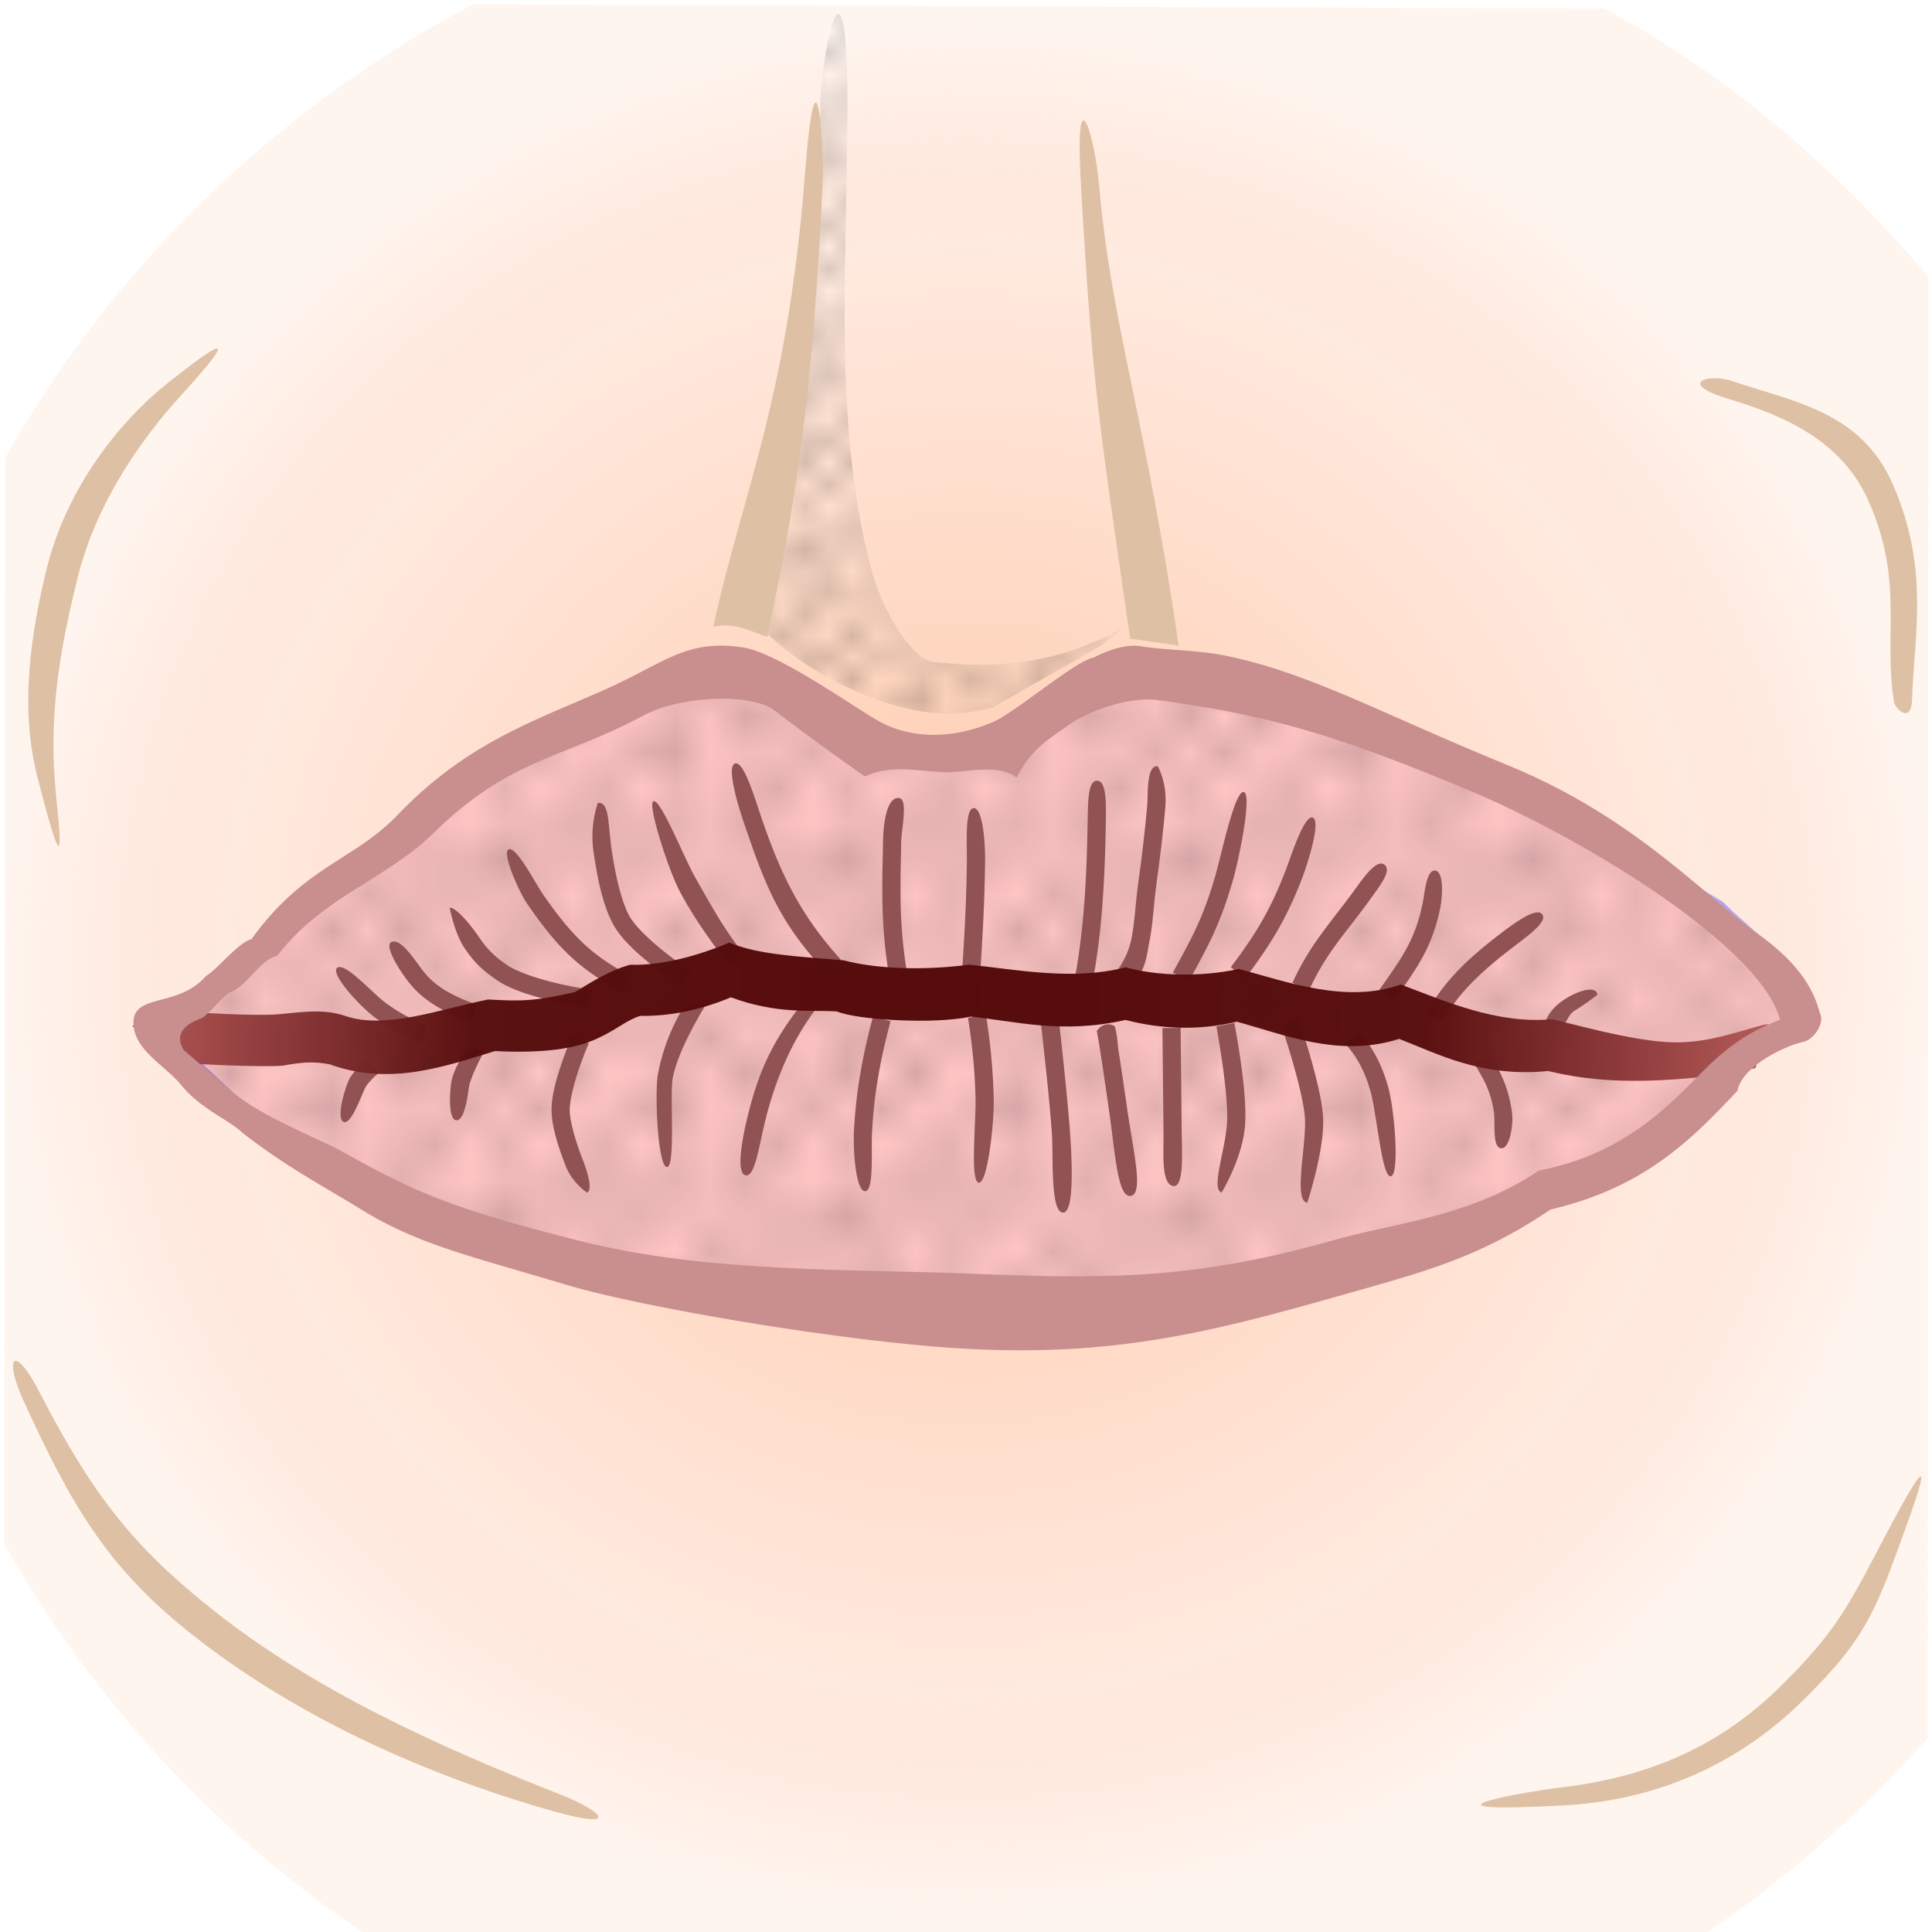 <svg xmlns="http://www.w3.org/2000/svg" xmlns:xlink="http://www.w3.org/1999/xlink" width="30mm" height="30mm" viewBox="0 0 106.299 106.299"><defs><linearGradient id="c"><stop offset="0" stop-color="#560c0c"/><stop offset=".581" stop-color="#560c0c" stop-opacity=".969"/><stop offset="1" stop-color="#b45a5a"/></linearGradient><linearGradient id="b"><stop offset="0" stop-color="#ffc8a9"/><stop offset=".768" stop-color="#ffeadf"/><stop offset=".858" stop-color="#ffe1d1" stop-opacity=".697"/><stop offset="1" stop-color="#ffdecc" stop-opacity=".31"/></linearGradient><linearGradient xlink:href="#c" id="g" x1="52.271" y1="54.538" x2="97.254" y2="55.663" gradientUnits="userSpaceOnUse" spreadMethod="reflect"/><pattern xlink:href="#a" id="e" patternTransform="matrix(1.288 0 0 1.188 -.125 3.5)"/><pattern xlink:href="#a" id="f" patternTransform="matrix(1.887 0 0 1.962 .375 3.125)"/><pattern id="a" patternTransform="scale(10)" height="10" width="10" patternUnits="userSpaceOnUse"><circle r=".45" cy=".81" cx="2.567"/><circle r=".45" cy="2.33" cx="3.048"/><circle r=".45" cy="2.415" cx="4.418"/><circle r=".45" cy="3.029" cx="1.844"/><circle r=".45" cy="1.363" cx="6.08"/><circle r=".45" cy="4.413" cx="5.819"/><circle r=".45" cy="4.048" cx="4.305"/><circle r=".45" cy="3.045" cx="5.541"/><circle r=".45" cy="5.527" cx="4.785"/><circle r=".45" cy="5.184" cx="2.667"/><circle r=".45" cy="1.448" cx="7.965"/><circle r=".45" cy="5.049" cx="7.047"/><circle r=".45" cy=".895" cx="4.34"/><circle r=".45" cy=".34" cx="7.125"/><circle r=".45" cy="1.049" cx="9.553"/><circle r=".45" cy="2.689" cx="7.006"/><circle r=".45" cy="2.689" cx="8.909"/><circle r=".45" cy="4.407" cx="9.315"/><circle r=".45" cy="3.87" cx="7.82"/><circle r=".45" cy="5.948" cx="8.27"/><circle r=".45" cy="7.428" cx="7.973"/><circle r=".45" cy="8.072" cx="9.342"/><circle r=".45" cy="9.315" cx="8.206"/><circle r=".45" cy="9.475" cx="9.682"/><circle r=".45" cy="6.186" cx="9.688"/><circle r=".45" cy="6.296" cx="3.379"/><circle r=".45" cy="8.204" cx="2.871"/><circle r=".45" cy="8.719" cx="4.59"/><circle r=".45" cy="9.671" cx="3.181"/><circle r=".45" cy="7.315" cx="5.734"/><circle r=".45" cy="6.513" cx="6.707"/><circle r=".45" cy="9.67" cx="5.73"/><circle r=".45" cy="8.373" cx="6.535"/><circle r=".45" cy="7.154" cx="4.37"/><circle r=".45" cy="7.25" cx=".622"/><circle r=".45" cy="5.679" cx=".831"/><circle r=".45" cy="8.519" cx="1.257"/><circle r=".45" cy="6.877" cx="1.989"/><circle r=".45" cy="3.181" cx=".374"/><circle r=".45" cy="1.664" cx="1.166"/><circle r=".45" cy=".093" cx="1.151"/><circle r=".45" cy="10.093" cx="1.151"/><circle r=".45" cy="4.451" cx="1.302"/><circle r=".45" cy="3.763" cx="3.047"/></pattern><radialGradient xlink:href="#b" id="d" cx="53.17" cy="53.346" fx="53.17" fy="53.346" r="53.171" gradientTransform="matrix(1 .002 -.002 .977 .126 1.075)" gradientUnits="userSpaceOnUse"/></defs><path d="M106.063 95.62a64.194 64.194 0 01-12.332 10.836l-73.814-.153c-8.142-5.54-14.904-12.857-19.682-21.37l.053-59.737C6.218 14.675 15.178 5.987 26.033.236l62.25.235c7.016 3.787 12.727 8.807 17.821 14.757z" fill="url(#d)"/><path d="M46.625 6.3c-.042 8.89-.772 17.395 1.375 25.25.496 1.815 2.078 4.727 3.375 4.874 4.606.523 7.759-.408 10.375-1.875-1.214 1.195-1.743 1.257-7.125 4.375-1.755.454-3.239.496-5.345-.104-2.169-.618-4.967-1.916-7.28-4.146 0 0 2.06-11.378 2.625-17.125.371-3.777.498-7.58.5-11.375.002-3.456 1.549-10.266 1.5.125z" fill="url(#e)" fill-rule="evenodd" opacity=".32"/><path d="M7.607 56.505c2.657-1.182 5.479-3.298 8.485-6.452l11.314-8.662 12.462-5.127 7.425 5.038h7.513l7.248-4.861 19.092 5.922 12.64 7.601C95.7 51.908 98.16 53.308 99 56.328l-4.508 2.387c-2.487 4.295-6.214 5.935-10.341 6.717-8.536 4.877-17.73 6.247-26.958 7.425-14.667-.581-24.9-2.336-31.555-5.038-5.91-1.241-9.576-4.445-13.7-7.248z" fill="#ffc5c5" fill-rule="evenodd" stroke="#00f" stroke-width=".354"/><path d="M8.507 56.303c2.657-1.182 5.479-3.299 8.485-6.453l11.314-8.662 12.462-5.126 7.425 5.038h7.513l7.248-4.861 19.092 5.922 12.64 7.601c1.915 1.944 4.375 3.344 5.214 6.364l-4.508 2.387c-2.487 4.295-6.214 5.935-10.341 6.717-8.536 4.877-17.73 6.247-26.958 7.425-14.667-.582-24.9-2.336-31.555-5.038-5.91-1.242-9.576-4.445-13.7-7.248z" opacity=".291" fill="url(#f)" fill-rule="evenodd" stroke="#00f" stroke-width=".354"/><path style="line-height:normal;text-indent:0;text-align:start;text-decoration-line:none;text-decoration-style:solid;text-decoration-color:#000;text-transform:none;block-progression:tb;white-space:normal;isolation:auto;mix-blend-mode:normal;solid-color:#000;solid-opacity:1" d="M40.446 42.008c-.477.15.115 2.17.476 3.234 1.124 3.312 1.877 5.324 4.195 7.887l1.149-.326c-2.186-2.417-3.286-4.613-4.388-7.859-.36-1.06-.955-3.087-1.432-2.936zm19.919.947c-.5-.009-.503 1.117-.521 2.218-.055 3.22-.212 5.916-.676 8.48l.984.177c.478-2.638.637-5.362.691-8.592.02-1.126.022-2.275-.478-2.283zm2.756 1.352a85.293 85.293 0 01-.465 4.054c-.197 1.447-.207 2.24-.4 3.268-.189 1.004-.776 1.756-.776 1.756s1.091.088 1.127.347c.45-.532.515-1.333.631-1.914.211-1.056.21-1.862.408-3.322.2-1.46.376-2.944.471-4.105.112-1.362-.42-2.232-.42-2.232-.638-.077-.528 1.58-.576 2.148zm-27.178-.217c-.315.17.806 3.712 1.45 4.935.645 1.226 1.658 2.76 2.812 4.163l.772-.635c-1.147-1.394-2.021-3.049-2.71-4.246-.625-1.089-1.94-4.425-2.324-4.217zm12.647 2.054c-.062 2.854-.123 4.573.287 7.307l.988-.148c-.401-2.675-.327-4.287-.28-7.003.013-.689.388-2.307-.106-2.388-.715-.117-.875 1.567-.89 2.232zm-15.695-1.973s-.445 1.192-.249 2.604c.197 1.413.507 3.059 1.135 4.157.473.826 1.387 1.616 2.196 2.255a22.83 22.83 0 001.517 1.102l.547-.836s-.673-.441-1.443-1.05c-.77-.61-1.632-1.413-1.95-1.967-.472-.825-.822-2.436-1.011-3.8-.19-1.363-.11-2.519-.742-2.465zm20.68.291c-.5.013-.366 1.95-.377 2.867-.026 2.237-.11 3.706-.245 5.855l.998.062c.135-2.148.221-3.64.248-5.917.011-.929-.123-2.88-.624-2.867zm13.306 3.679c-.705 2.426-1.282 3.41-2.35 5.375l.88.476c1.064-1.958 1.683-3.023 2.423-5.552.308-1.056 1.087-4.767.594-4.86-.492-.094-1.255 3.558-1.547 4.56zm3.829-.182c-.879 2.278-1.745 3.599-2.991 5.258l.8.601c1.326-1.764 2.227-3.167 3.126-5.504.315-.82 1.053-3.169.58-3.329-.474-.16-1.207 2.173-1.515 2.974zM27.97 46.742c-.363.238.636 2.395.981 2.9 1.831 2.68 2.98 3.673 5.247 4.94l.489-.873c-1.917-1.07-3.012-1.898-4.823-4.516-.374-.54-1.493-2.713-1.894-2.45zm46.626 2.131c-1.391 1.933-2.461 2.976-3.486 5.201l.909.418c.992-2.155 2.027-3.145 3.39-5.038.57-.792 1.165-1.566.77-1.873-.394-.306-1 .483-1.583 1.292zm3.698.73c-.42 2.176-1.266 3.225-2.408 4.872l.822.57c1.18-1.701 2.07-2.828 2.532-5.079.114-.555.231-1.97-.262-2.064-.492-.094-.593 1.232-.684 1.7zm4.208 1.807c-1.582 1.21-3.063 2.545-4.005 4.322l.883.47c.827-1.563 2.193-2.797 3.716-3.97.993-.765 2.051-1.505 1.765-1.915-.287-.41-1.344.316-2.359 1.093zM24.74 49.94s.268 1.416.82 2.228c.551.812 1.018 1.236 1.77 1.752.824.567 2.061.912 3.128 1.162 1.067.25 1.957.377 1.957.377l.14-.99s-.848-.12-1.868-.36c-1.02-.239-2.219-.62-2.791-1.013-.499-.343-.983-.718-1.508-1.49-.525-.773-1.299-1.68-1.648-1.666zm-3.193 1.886c-.468.18.522 1.759 1.163 2.477.64.718 1.61 1.372 3.193 1.91l.32-.947c-1.468-.5-2.256-1.057-2.767-1.63-.511-.572-1.323-2.035-1.91-1.81zm-2.988 1.417c-.418.298 1.16 2.045 2.015 2.698.762.583 1.644 1.041 2.558 1.44l.398-.916c-.907-.396-1.729-.83-2.41-1.363-.71-.556-2.142-2.157-2.56-1.859zm67.672 1.652c-.36.215-.705.486-.959.851a1.838 1.838 0 00-.312 1.352l.986-.168c-.041-.244.01-.417.147-.614.136-.196.277-.552.556-.718.56-.334 1.237-.861 1.237-.861-.045-.508-.933-.273-1.655.158zm-42.304.593c-1.615 2.088-2.29 3.86-2.81 6.012-.378 1.558-.575 3.118-.077 3.168.497.049.691-1.48 1.059-2.985.495-2.029 1.367-4.327 2.869-6.269zm-6.215-.25c-.855 1.4-1.275 2.627-1.51 3.857-.193 1.007-.011 5.077.487 5.116.498.038.152-3.972.324-4.896.213-1.14 1.032-2.744 1.834-4.055zm22.635 1.483c.05.27.115.656.187 1.111.145.911.32 2.11.49 3.3.342 2.384.467 4.704 1.156 4.672.777-.037.177-2.426-.165-4.814a240.092 240.092 0 00-.494-3.314c-.045-.572-.108-.966-.19-1.216 0 0-.529-.355-.984.26zm-6.1-.88L53.26 56c.245 1.512.38 2.996.416 4.456.03 1.192-.32 4.587.18 4.615.5.027.849-3.396.82-4.617a33.923 33.923 0 00-.43-4.612zm-6.213.087c-.51 1.902-.927 3.935-1.05 6.311-.054 1.064.107 3.29.608 3.301.501.012.337-2.129.382-3.114.107-2.347.516-4.34 1.025-6.238zm23.408.148l-.945.326s1.154 3.426 1.295 5.028c.126 1.43-.662 4.658.135 4.738 0 0 1.015-3.071.861-4.826-.17-1.927-1.346-5.266-1.346-5.266zm-13.181.084l-.998.069s.458 3.925.61 6.106c.09 1.326-.096 4.37.617 4.38.65.008.476-3.061.387-4.356-.154-2.212-.616-6.199-.616-6.199zm9.648.121l-.982.19s.68 3.648.584 5.297c-.09 1.528-.902 3.668-.296 3.842 0 0 1.185-1.923 1.294-3.784.115-1.98-.6-5.545-.6-5.545zm-2.951.272l-1 .011.06 5.892c.01.935-.145 2.68.53 2.8.62.112.48-1.952.47-2.925zm9.822.218l-.756.657c.584.671 1.01 1.357 1.368 2.566.357 1.209.628 4.78 1.126 4.726.498-.055.224-3.685-.167-5.01-.392-1.323-.918-2.188-1.57-2.939zm-43.299.225s-.288.657-.572 1.488c-.284.832-.579 1.817-.562 2.639.019.934.405 2.067.773 3.018.369.95 1.184 1.48 1.184 1.48.281-.156.1-.933-.252-1.842-.352-.908-.694-2.03-.707-2.675-.011-.534.24-1.507.51-2.295.269-.789.542-1.413.542-1.413zm-5.793.705c-.343.535-.676 1.102-.832 1.71-.09.352-.247 2.218.261 2.227.508.01.649-1.705.704-1.93.109-.448.558-1.44.897-1.968zm56.28.29l-.863.507c.468.795.91 1.444 1.093 2.706.081.562-.108 1.932.39 1.971.499.04.685-1.354.603-1.957-.21-1.546-.75-2.424-1.223-3.228zm-61.793.288c-.28.249-.583.542-.885.963-.22.31-.848 2.281-.389 2.48.459.2 1.064-1.73 1.265-1.995.217-.287.436-.489.673-.7z" color="#000" font-weight="400" font-family="sans-serif" overflow="visible" fill="#905252" fill-rule="evenodd"/><path style="line-height:normal;text-indent:0;text-align:start;text-decoration-line:none;text-decoration-style:solid;text-decoration-color:#000;text-transform:none;block-progression:tb;white-space:normal;isolation:auto;mix-blend-mode:normal;solid-color:#000;solid-opacity:1" d="M44.277 9.705c-.968 12.48-3.537 17.723-5.027 24.773 1.255-.256 2.037.275 2.967.56 1.464-6.921 2.48-12.639 3.058-25.255.068-1.482-.346-8.479-.998-.078zM60.479 10.256c-.264-2.997-1.377-6.41-1 .037.657 11.247.923 12.492 2.702 24.845l2.667.388c-1.785-12.4-3.698-17.64-4.37-25.27zM9.232 21.07c-2.634 2.088-5.548 5.744-6.649 10.166-.835 3.355-1.53 7.563-.542 11.448 1.84 7.236 1.137 2.468.971.234-.306-4.123.427-7.783 1.276-11.19 1.022-4.102 3.525-7.622 5.675-9.976 3.477-3.807 1.984-2.833-.73-.682zM95.35 20.978c-1.377-.472-3.097.108-.296.955 3.074.93 6.29 2.278 7.778 5.688 1.939 4.44.778 7.334 1.375 10.988.073.45.956 1.198.994-.103.102-3.467.995-7.165-1.055-11.86-1.755-4.018-5.495-4.54-8.795-5.668zM103.482 84.967c-1.888 3.611-2.582 4.888-5.408 7.707-2.826 2.819-6.497 5.002-12.172 5.67-2.265.266-8.779 1.469.125.992 5.828-.312 10.137-2.8 13.098-5.705 2.981-2.925 3.826-4.341 5.21-8.144 1.276-3.507 2.659-7.24-.853-.52zM2.175 76.602c-1.432-2.77-1.967-1.905-.888.457 2.633 5.765 4.596 9.11 9.034 12.678 5.726 4.603 12.988 7.901 20.113 9.913 3.804 1.075 2.677-.019.4-.916-6.825-2.687-13.52-5.724-19.075-10.122-4.465-3.535-6.683-6.402-9.584-12.01z" color="#000" font-weight="400" font-family="sans-serif" overflow="visible" fill="#dec1a4" fill-rule="evenodd"/><path style="line-height:normal;text-indent:0;text-align:start;text-decoration-line:none;text-decoration-style:solid;text-decoration-color:#000;text-transform:none;block-progression:tb;white-space:normal;isolation:auto;mix-blend-mode:normal;solid-color:#000;solid-opacity:1" d="M40.121 51.86c-1.75.752-3.798 1.281-5.447 1.22-1.114.302-2.156.962-3.031 1.5-2.203.507-2.959.516-4.793.412-2.728.563-5.644 1.647-7.819.918l-.017-.008-.02-.006c-1.236-.41-2.386-.205-3.68-.09-1.293.117-4.886-.123-5.521-.156l-.147 2.83c1.116.058 4.68.26 5.92.149.993-.172 1.647-.255 2.584-.066 3.305 1.2 6.337.11 9.079-.733 2.785.137 4.442-.148 5.59-.67 1.167-.532 1.569-.99 2.402-1.267 1.589.026 3.264-.294 4.996-1.02 2.614.96 4.39.674 5.83.777 1.072.463 5.35.724 7.361.284 2.405.236 5.009.985 8.514.183 2 .518 4.064.59 6.125.096 2.564.69 5.64 2.01 8.935.945 2.144.833 4.54 2.131 8.196 1.768 2.743.673 5.41.627 8.236.353 1.556.013 2.492-.4 3.176-.513l.664-2.422c-.86.141-2.732.933-4.714 1.003-1.983.07-4.76-.684-7.138-1.27-3.027.284-5.926-1.005-8.328-1.909-3.009 1.067-6.27-.15-8.906-.856-2.11.453-4.475.392-6.24-.09-2.897.746-5.975.125-8.596-.146-2.454.324-5.064.25-6.943-.244-2.43-.2-4.694-.307-6.268-.973z" color="#000" font-weight="400" font-family="sans-serif" overflow="visible" fill="url(#g)" fill-rule="evenodd"/><path style="line-height:normal;text-indent:0;text-align:start;text-decoration-line:none;text-decoration-style:solid;text-decoration-color:#000;text-transform:none;block-progression:tb;white-space:normal;isolation:auto;mix-blend-mode:normal;solid-color:#000;solid-opacity:1" d="M21.902 44.814c-2.446 2.553-5.144 2.812-8.068 6.86-.736.18-1.916 1.714-2.48 2.005-1.616 1.87-4.2.874-4 2.79.147 1.392 1.79 2.201 2.625 3.242 1.02 1.273 2.694 1.955 3.349 2.606 2.43 1.895 4.384 2.898 6.543 4.228 3.148 1.939 6.016 2.562 11.24 4.13 4.246 1.275 15.416 3.16 21.908 3.527 8.395.474 13.833-.964 20.936-2.98 4.43-1.256 7.426-2.02 11.355-4.674 5.202-1.216 7.79-3.886 10.284-6.53.246-1.338 2.597-2.473 3.603-2.688.618-.132 1.167-1.008.963-1.52-.204-.511-.412-2.27-3.462-4.444-3.05-2.175-6.78-6.417-13.783-9.282-7.004-2.865-10.861-5.064-15.515-6.015-1.514-.309-3.316-.291-4.648-.514-1.121-.188-2.574.627-2.574.627-1.016.167-4.333 3.045-5.606 3.572-2.528 1.046-4.705.775-6.25-.092-1.325-.743-5.493-3.723-7.398-4.03-2.74-.441-4.037.54-6.346 1.695-4.032 2.016-8.361 2.983-12.676 7.487zm13.528-5.459c1.966-1.06 5.871-1.254 7.177-.267a156.885 156.885 0 004.978 3.634c1.373-.616 2.464-.355 4.215-.237 1.196.081 3.051-.534 4.13.296.839-1.578 1.596-1.989 2.908-2.918.98-.694 3.218-1.57 4.924-1.337 6.465.886 10.017 2.05 16.714 4.81 6.698 2.762 16.419 8.761 17.462 12.768-2.613.998-3.807 2.415-5.019 3.624-1.903 1.897-4.31 3.924-8.257 4.678-3.718 2.532-7.971 2.893-11.119 3.783-6.902 1.95-11.29 2.266-19.729 1.903-6.454-.278-14.675-.019-21.724-1.773-7.87-1.958-9.62-2.958-13.545-5.11-.897-.492-4.233-1.83-5.703-3.078-.9-.764-2.743-2.37-2.743-2.37-.427-.733-.15-1.311.923-1.712.448-.168 1.255-1.297 1.619-1.434.965-.363 1.672-1.819 2.609-2.027 2.54-3.278 5.959-4.161 8.658-6.803 4.181-4.091 7.132-4.06 11.522-6.43z" color="#000" font-weight="400" font-family="sans-serif" overflow="visible" fill="#c98e8e" fill-rule="evenodd"/></svg>